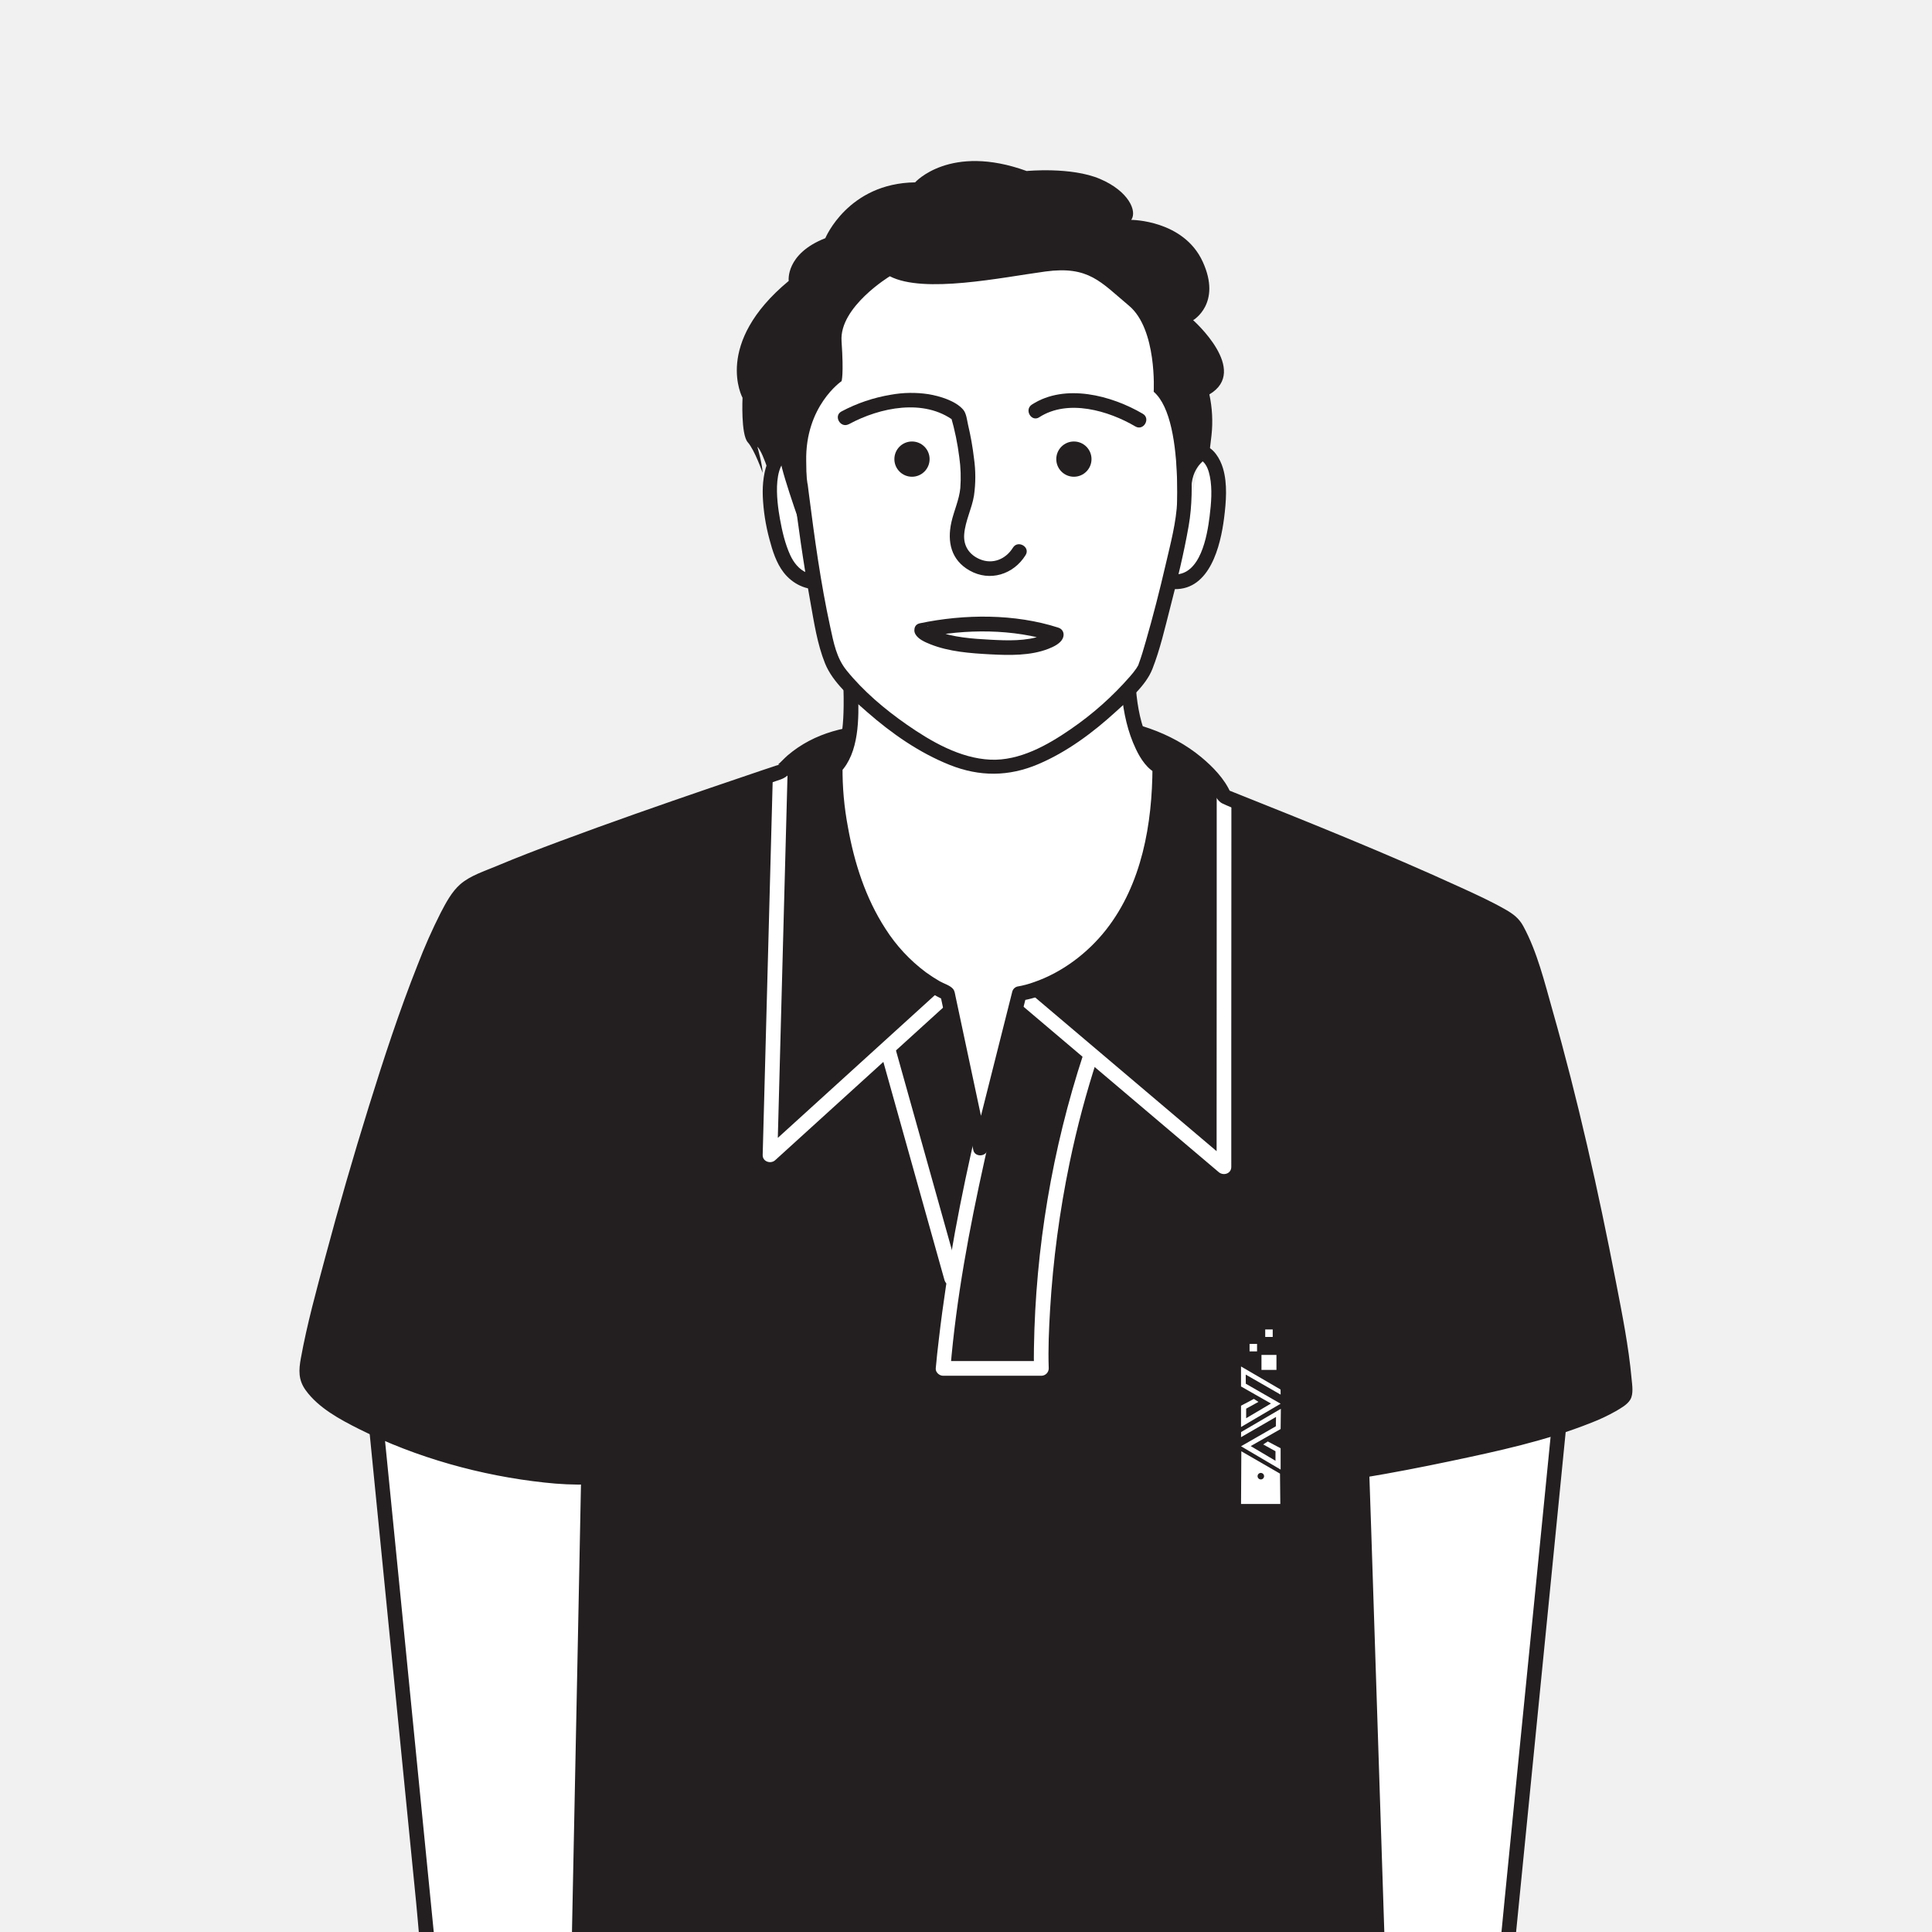 <svg width="1200" height="1200" viewBox="0 0 1200 1200" fill="none" xmlns="http://www.w3.org/2000/svg">
<rect x="0" y="0" width="1200" height="1200" fill="#808080" stroke="none"/>
<g clip-path="url(#clip0_2929_3274)">
<rect width="1200" height="1200" fill="#F1F1F1"/>
<path d="M934.604 1225.4L972.134 846.905L823.555 882.904L840.755 1225.4H934.604Z" fill="white"/>
<path d="M939.152 1225.4L942.9 1187.69L951.875 1097.17L962.683 988.215L972.063 893.549L975.163 862.355C975.639 857.53 976.692 852.41 976.631 847.554C976.631 847.341 976.631 847.118 976.692 846.915C976.996 843.874 973.542 841.847 970.918 842.516L840.796 874.044L822.34 878.515C821.381 878.785 820.536 879.361 819.933 880.155C819.33 880.949 819.001 881.917 818.997 882.914L824.852 999.407L834.1 1183.5L836.197 1225.41C836.22 1226.61 836.708 1227.76 837.558 1228.61C838.408 1229.46 839.554 1229.95 840.755 1229.97H934.594C940.469 1229.97 940.479 1220.84 934.594 1220.84H840.755L845.313 1225.41L839.469 1108.9L830.22 924.814L828.144 882.904L824.801 887.304L954.924 855.776L973.38 851.305L967.606 846.905L963.878 884.597L954.904 975.117L944.055 1084.09L934.665 1178.74L931.626 1209.95C931.14 1214.78 930.127 1219.88 930.158 1224.75C930.149 1224.97 930.125 1225.18 930.087 1225.4C929.438 1231.24 938.555 1231.2 939.152 1225.4Z" fill="#231F20"/>
<path d="M267.672 1228.44L230.143 849.947L378.721 885.946L361.511 1228.44H267.672Z" fill="white"/>
<path d="M272.231 1228.44L268.493 1190.74L259.518 1100.22L248.741 991.256L239.32 896.59L236.231 865.397C235.775 860.814 236.129 855.026 234.762 850.596C234.721 850.385 234.701 850.171 234.701 849.957L228.927 854.357L359.06 885.885L377.506 890.356L374.163 885.956L368.268 1002.44L359.02 1186.53L356.913 1228.44L361.471 1223.88H267.672C261.808 1223.88 261.797 1233 267.672 1233H361.512C362.713 1232.98 363.859 1232.49 364.709 1231.64C365.559 1230.79 366.046 1229.64 366.07 1228.44L371.925 1111.95L381.173 927.855L383.28 885.946C383.271 884.948 382.94 883.98 382.336 883.187C381.731 882.394 380.886 881.818 379.927 881.546L249.804 850.018L231.348 845.547C228.725 844.908 225.271 846.865 225.585 849.947L229.322 887.639L238.297 978.158L249.105 1087.13L258.485 1181.78C260.004 1197.07 260.926 1212.57 263.053 1227.79C263.053 1228 263.053 1228.23 263.114 1228.44C263.692 1234.23 272.808 1234.29 272.231 1228.44Z" fill="#231F20"/>
<path d="M609.034 454.444C572.568 461.744 521.597 439.4 485.455 479.191C485.455 479.191 319.11 534.461 290.737 551.239C262.365 568.017 192.289 824.714 190.223 851.538C188.156 878.363 299.479 919.623 365.462 917.555L359.283 1228.14L856.081 1225.45L845.952 913.368C845.952 913.368 986.102 890.254 1008.58 867.282C1016.41 859.922 957.335 587.481 938.778 572.67C920.221 557.859 760.378 494.61 760.378 494.61C760.378 494.61 732.593 429.708 609.034 454.444Z" fill="#231F20" stroke="#231F20" stroke-width="0.75" stroke-miterlimit="10"/>
<path d="M629.901 620.358L741.426 714.862L756.985 728.041C759.902 730.504 764.764 728.994 764.774 724.817V647.071L764.835 523.107V494.62C764.835 488.75 755.719 488.74 755.719 494.62V572.366L755.658 696.32V724.837L763.437 721.603L651.892 627.099L636.333 613.92C631.876 610.149 625.393 616.577 629.881 620.378L629.901 620.358Z" fill="white"/>
<path d="M585.271 613.901L488.909 701.49L475.052 714.081L482.832 717.305L484.989 636.68L488.403 508.833L489.193 479.434C489.345 473.564 480.228 473.564 480.076 479.434L477.919 560.059L474.505 687.987L473.715 717.386C473.604 721.512 478.689 723.165 481.495 720.61L577.866 633.03L591.713 620.439C596.069 616.486 589.606 610.048 585.271 613.982V613.901Z" fill="white"/>
<path d="M606.927 699.686C596.697 743.369 588.309 787.204 583.143 831.79C582.434 837.873 581.715 843.884 581.209 849.947C581.006 852.4 583.468 854.509 585.767 854.509H646.827C648.032 854.496 649.184 854.011 650.036 853.158C650.888 852.305 651.372 851.153 651.385 849.947C650.95 837.781 651.517 825.616 652.226 813.451C654.06 782.746 658.122 752.215 664.381 722.1C668.934 700.167 674.71 678.506 681.683 657.219C683.516 651.623 674.714 649.23 672.89 654.786C653.533 713.738 643.186 775.279 642.198 837.325C642.137 841.522 642.097 845.729 642.249 849.937L646.807 845.375H585.767L590.325 849.937C593.962 806.344 602.045 763.32 611.516 720.65C612.883 714.456 614.271 708.272 615.72 702.098C617.057 696.391 608.275 693.988 606.927 699.676V699.686Z" fill="white"/>
<path d="M546.921 653.326L581.695 777.462L586.628 795.051C588.269 800.901 597.396 798.417 595.745 792.527L560.96 668.401L556.037 650.812C554.396 644.963 545.27 647.446 546.921 653.326Z" fill="white"/>
<path d="M607.829 450.045C588.37 453.765 568.121 449.933 548.501 450.045C526.955 450.187 505.957 454.901 489.203 469.195C487.177 470.939 485.405 472.986 483.399 474.73C482.913 475.146 484.726 474.416 484.017 474.862C483.369 475.164 482.69 475.392 481.991 475.541L473.067 478.532C462.262 482.175 451.474 485.841 440.703 489.531C409.697 500.155 378.752 510.962 348.039 522.408C334.77 527.355 321.531 532.404 308.484 537.898C301.1 541.01 292.034 543.859 285.895 549.222C280.537 553.895 276.921 560.83 273.679 567.034C268.411 577.45 263.677 588.129 259.498 599.029C248.001 627.982 238.297 657.665 229.049 687.399C219.426 718.312 210.438 749.401 202.084 780.666C196.523 801.448 190.739 822.362 186.89 843.52C185.543 850.859 185.178 856.962 189.807 863.41C197.749 874.48 211.181 881.658 223.083 887.639C258.657 905.41 298.831 916.612 338.315 920.85C347.34 921.868 356.423 922.275 365.502 922.067L360.944 917.505L358.847 1022.94L355.464 1189.8L354.705 1228.14C354.72 1229.35 355.206 1230.5 356.057 1231.35C356.908 1232.2 358.059 1232.69 359.263 1232.71L408.897 1232.43L527.482 1231.79L670.854 1231.01L795.173 1230.34C815.138 1230.23 835.265 1230.85 855.22 1230.02H856.091C857.296 1230.01 858.448 1229.52 859.3 1228.67C860.152 1227.82 860.636 1226.66 860.649 1225.46L857.205 1119.67L851.746 952.135L850.429 913.368L847.086 917.758C864.954 914.808 882.762 911.341 900.488 907.62C930.046 901.396 960.252 894.918 988.422 883.665C993.61 881.673 998.644 879.301 1003.48 876.568C1006.52 874.784 1010.73 872.513 1012.6 869.35C1014.73 865.772 1013.76 860.227 1013.4 856.293C1011.59 836.251 1007.57 816.32 1003.76 796.592C992.788 739.821 980.085 683.05 964.253 627.374C959.33 610.038 954.802 591.233 946.152 575.276C943.488 570.359 939.841 567.632 935.01 564.885C926.136 559.816 916.777 555.548 907.498 551.3C860.629 529.839 812.595 510.577 764.622 491.447L761.583 490.221L764.308 492.319C760.641 483.814 753.288 476.261 746.308 470.442C727.113 454.465 702.549 447.125 678.006 444.976C654.556 442.898 630.894 445.503 607.88 450.045C602.126 451.19 604.557 459.98 610.3 458.844C649.805 451.048 696.097 448.382 731.59 470.929C736.121 473.784 740.353 477.088 744.222 480.792C747.005 483.478 749.575 486.376 751.91 489.46C754.169 492.603 755.719 497.388 759.315 499.081C765.909 502.193 772.989 504.535 779.756 507.252C794.443 513.166 809.104 519.137 823.738 525.165C855.656 538.344 887.796 551.402 918.792 566.669C923.391 568.93 927.99 571.231 932.376 573.877C933.136 574.333 933.885 574.81 934.625 575.286C935.141 575.621 936.407 576.644 935.638 575.955C935.968 576.232 936.27 576.541 936.539 576.878C936.985 577.425 936.225 576.269 937.025 577.587C941.361 584.684 943.65 591.78 946.375 599.819C956.352 629.219 963.838 659.53 971.141 689.69C979.569 724.476 987.247 759.434 994.175 794.565C996.88 808.392 999.473 822.261 1001.68 836.129C1003.04 844.716 1004.52 853.008 1004.72 861.788C1004.72 862.933 1004.72 864.069 1004.65 865.214C1005.13 864.606 1004.65 864.809 1004.65 865.214C1004.33 865.559 1005.26 864.069 1005.41 864.048C1004.18 864.221 1001.58 867.161 1000.34 867.911C997.788 869.466 995.143 870.871 992.423 872.118C977.229 879.214 960.738 883.685 944.592 887.943C913.576 896.114 882.043 902.491 850.449 907.995C848.555 908.32 846.661 908.654 844.756 909.009C843.794 909.274 842.945 909.848 842.341 910.643C841.737 911.438 841.411 912.41 841.414 913.409L844.858 1019.2L850.317 1186.72L851.584 1225.49L856.142 1220.93L806.508 1221.2L687.932 1221.84L544.56 1222.62L420.242 1223.29L379.572 1223.51C373.393 1223.51 366.323 1222.62 360.195 1223.62C359.905 1223.64 359.614 1223.64 359.324 1223.62L363.882 1228.18L365.979 1122.75L369.281 955.896L370.04 917.555C370.027 916.349 369.543 915.197 368.691 914.344C367.839 913.491 366.687 913.006 365.482 912.993C326.403 914.068 286.149 903.626 249.946 889.595C234.964 883.807 219.75 877.045 206.825 867.424C202.773 864.383 198.458 860.855 196.007 856.354C195.399 855.281 194.981 854.112 194.771 852.897C194.75 852.22 194.773 851.543 194.842 850.869C194.903 849.734 194.903 850.312 194.903 850.261C197.475 832.115 202.712 814.13 207.321 796.43C215.053 766.747 223.373 737.216 232.28 707.837C241.397 677.545 251.06 647.345 262.051 617.611C269.242 598.187 276.363 576.786 288.58 559.826C289.237 558.848 289.987 557.934 290.818 557.099C291.193 556.704 291.588 556.329 291.983 555.943C293.107 554.879 291.71 556.014 292.631 555.416C295.792 553.494 299.086 551.8 302.487 550.347C313.214 545.41 324.255 541.132 335.276 536.895C365.239 525.388 395.526 514.723 425.844 504.231C445.555 497.398 465.348 490.9 485.101 484.057C489.051 482.688 491.371 479.393 494.47 476.626C502.548 469.52 512.229 464.482 522.681 461.946C542.514 456.979 563.199 459.828 583.336 460.446C592.338 460.912 601.363 460.385 610.25 458.875C616.003 457.749 613.572 448.95 607.829 450.045Z" fill="#231F20"/>
<path d="M525.041 395.058C525.041 395.058 536.234 459.016 518.781 476.443C518.781 476.443 516.239 583.071 588.492 617.134L608.933 713.169L633.122 617.134C633.122 617.134 720.387 604.715 720.387 476.443C720.387 476.443 697.454 467.208 700.888 395.058H525.041Z" fill="white"/>
<path d="M520.645 396.274C523.077 410.281 524.199 424.485 523.998 438.701C523.846 448.22 523.349 458.753 519.298 467.542C517.414 471.597 514.182 474.091 514.233 478.694C514.446 509.431 521.05 541.477 534.968 568.919C546.242 591.222 563.533 610.16 586.213 621.027L584.116 618.3L601.944 702.179L604.537 714.345C605.479 718.795 612.256 718.592 613.329 714.345L634.5 630.313L637.539 618.3L634.358 621.493C645.328 619.902 656.339 614.58 665.617 608.791C688.51 594.517 704.606 572.103 713.833 546.951C722.099 524.455 724.895 500.216 724.976 476.372C724.976 474.162 723.517 472.743 721.633 471.973C723.902 472.905 722.069 472.206 721.633 471.81C721.198 471.415 720.62 471.08 721.309 471.618C720.835 471.24 720.382 470.837 719.952 470.411C717.096 467.421 714.803 463.938 713.185 460.132C704.129 440.343 704.535 416.185 705.487 394.987C705.474 393.781 704.989 392.628 704.137 391.776C703.285 390.923 702.133 390.438 700.929 390.425H525.041C519.166 390.425 519.156 399.549 525.041 399.549H700.888L696.33 394.987C695.317 418.111 695.317 443.952 705.558 465.332C708.414 471.334 712.76 478.126 719.172 480.762L715.829 476.372C715.707 511.641 709.275 549.1 686.99 577.486C675.453 592.185 659.408 604.117 642.299 609.997C638.93 611.233 635.455 612.156 631.917 612.755C631.15 612.952 630.451 613.351 629.891 613.911C629.332 614.471 628.933 615.171 628.736 615.938L607.555 699.949L604.517 711.962H613.309L593.476 618.756C593.151 617.256 593.01 615.614 592.057 614.367C590.295 612.076 586.152 610.91 583.66 609.47C580.712 607.769 577.855 605.915 575.101 603.915C565.145 596.498 556.625 587.325 549.96 576.847C537.642 557.849 530.592 535.881 526.662 513.699C524.33 501.42 523.21 488.942 523.319 476.443L521.982 479.667C533.722 467.431 533.479 446.091 533.023 430.327C532.696 418.09 531.488 405.893 529.407 393.831C528.424 388.073 519.642 390.526 520.645 396.274Z" fill="#231F20"/>
<path d="M745.994 280.867C745.994 280.867 755.577 282.55 756.651 300.899C757.724 319.248 752.913 362.435 729.483 361.36" fill="white"/>
<path d="M744.779 285.267C745.417 285.388 745.711 285.419 746.967 286.503C749.621 288.774 750.776 292.505 751.454 295.81C753.085 303.778 752.305 312.699 751.312 320.708C749.823 332.731 745.701 357.123 729.483 356.798C723.608 356.687 723.608 365.811 729.483 365.922C751.495 366.368 758.119 338.966 760.297 321.813C761.553 311.848 762.516 300.524 759.598 290.802C757.876 285.023 753.733 277.755 747.2 276.467C741.477 275.332 739.015 284.131 744.779 285.267Z" fill="#231F20"/>
<path d="M495.433 278.2L508.945 361.329C508.945 361.329 496.162 363.448 488.17 349.58C480.178 335.711 467.536 278.2 495.433 278.2Z" fill="white"/>
<path d="M491.047 279.437L504.549 362.566L507.74 356.95C510.08 356.595 506.93 356.95 506.231 356.889C504.448 356.785 502.695 356.384 501.044 355.703C496.233 353.675 492.941 349.387 490.814 344.764C487.613 337.759 485.81 329.913 484.452 322.37C482.558 311.878 478.375 283.107 495.433 282.732C501.298 282.6 501.318 273.476 495.433 273.608C477.149 274.003 473.249 293.305 473.776 308.177C474.155 317.229 475.545 326.209 477.919 334.951C479.813 342.108 482.153 349.631 486.732 355.561C492.222 362.657 501.105 367.118 510.161 365.749C512.774 365.354 513.696 362.323 513.342 360.143L499.829 276.953C498.938 271.205 490.105 273.659 491.047 279.437Z" fill="#231F20"/>
<path d="M497.104 300.899C497.104 300.899 508.915 398.048 518.234 413.61C527.553 429.171 578.069 476.463 617.452 476.463C656.835 476.463 706.591 424.832 710.916 415.495C715.241 406.158 735.156 330.896 735.774 310.996C736.392 291.095 730.8 222.666 730.8 222.666C730.8 222.666 705.284 161.708 677.955 155.483C650.626 149.259 567.959 149.887 549.311 158.596C530.663 167.304 486.326 228.262 497.104 300.899Z" fill="white"/>
<path d="M492.546 300.899C495.514 325.229 498.978 349.631 503.323 373.789C505.603 386.512 507.598 399.975 512.44 412.018C517.282 424.062 529.083 433.926 538.554 442.218C553.859 455.62 570.968 467.563 589.961 475.136C608.467 482.485 626.518 482.425 644.842 474.649C662.761 467.046 678.806 455.063 693.119 441.995C701.121 434.686 711.696 425.907 715.778 415.495C720.559 403.33 723.517 390.222 726.779 377.591C731.114 360.803 735.277 343.883 738.276 326.801C740.555 313.824 740.393 301.355 739.765 288.277C738.944 271.317 737.739 254.387 736.483 237.467C735.946 230.371 736.169 223.528 733.241 217.05C727.352 203.699 720.194 190.944 711.868 178.963C703.056 166.524 692.025 153.486 676.324 150.577C659.742 147.444 642.512 147.049 625.677 146.887C607.231 146.714 588.634 147.161 570.309 149.421C558.488 150.891 547.64 152.696 538.422 160.705C526.267 171.258 517.15 185.735 509.938 199.978C499.792 220.04 493.524 241.84 491.462 264.231C490.39 276.893 490.792 289.637 492.657 302.207C493.488 307.995 502.27 305.532 501.45 299.774C495.504 258.097 507.436 212.843 533.367 179.561C540.002 171.045 547.214 163.259 557.577 160.765C572.204 157.237 587.732 156.71 602.703 156.264C620.701 155.598 638.723 155.937 656.683 157.278C663.18 157.662 669.642 158.506 676.02 159.802C682.817 161.343 688.307 165.662 693.139 170.528C704.565 181.852 712.831 196.308 720.083 210.572C722.231 214.779 724.074 219.138 726.161 223.366C727.478 226.001 725.746 223.812 726.242 222.818C725.898 223.508 726.455 225.474 726.505 226.204C727.599 239.971 728.592 253.742 729.483 267.515C730.395 281.901 731.762 296.55 731.195 310.976C730.668 324.347 726.971 337.871 723.973 350.837C720.296 366.693 716.264 382.487 711.747 398.13C710.379 402.874 709.022 407.669 707.29 412.322C706.733 413.823 707.29 412.647 706.824 413.468C706.51 414.046 706.165 414.593 705.811 415.151C704.61 416.891 703.301 418.554 701.891 420.128C691.05 432.548 678.686 443.546 665.091 452.863C650.656 462.828 633.254 472.662 615.122 471.841C596.332 470.999 578.342 460.588 563.28 450.106C549.605 440.596 536.295 429.364 525.801 416.377C519.531 408.632 517.798 399.235 515.671 389.411C509.735 362.161 505.957 334.394 502.412 306.748C502.169 304.802 501.916 302.866 501.683 300.919C500.963 295.141 491.847 295.07 492.546 300.899Z" fill="#231F20"/>
<path d="M729.757 339.25C729.757 339.25 737.8 261.635 716.589 243.327C716.589 243.327 718.776 204.52 701.222 189.871C683.668 175.222 676.344 164.983 649.278 168.642C622.213 172.302 573.895 182.571 552.694 171.592C552.694 171.592 521.242 190.631 522.701 211.859C524.16 233.088 522.701 236.757 522.701 236.757C522.701 236.757 500.021 252.136 500.751 286.534C501.48 320.931 500.751 336.33 500.751 336.33C500.751 336.33 486.134 296.053 484.665 285.804C484.665 285.804 479.063 289.859 480.147 302.348C480.147 302.348 474.728 281.759 470.403 277.43C470.403 277.43 473.654 288.804 473.654 293.65C473.654 293.65 468.782 279.569 464.447 274.693C460.111 269.817 461.195 247.057 461.195 247.057C461.195 247.057 442.78 213.542 489.882 174.492C489.882 174.492 487.714 157.694 512.622 147.941C512.622 147.941 526.692 113.807 568.385 113.27C568.385 113.27 590.031 88.94 637.68 106.224C637.68 106.224 665.283 103.518 683.151 111.101C701.02 118.684 706.449 131.153 702.64 136.567C702.64 136.567 735.125 136.567 747.038 162.57C758.95 188.573 741.081 198.873 741.081 198.873C741.081 198.873 776.342 230.097 751.16 244.969C752.967 253.331 753.412 261.931 752.477 270.435L750.856 283.979C750.856 283.979 740.565 288.318 740.028 302.399C739.491 316.48 729.757 339.25 729.757 339.25Z" fill="#231F20"/>
<path d="M667.015 296.114C673.057 296.114 677.955 291.212 677.955 285.165C677.955 279.118 673.057 274.216 667.015 274.216C660.973 274.216 656.075 279.118 656.075 285.165C656.075 291.212 660.973 296.114 667.015 296.114Z" fill="#231F20"/>
<path d="M566.45 296.114C572.492 296.114 577.39 291.212 577.39 285.165C577.39 279.118 572.492 274.216 566.45 274.216C560.408 274.216 555.51 279.118 555.51 285.165C555.51 291.212 560.408 296.114 566.45 296.114Z" fill="#231F20"/>
<path d="M527.3 263.45C546.546 253.018 574.057 247.321 592.726 261.544L590.639 258.817C593.032 267.071 594.769 275.502 595.836 284.03C596.737 290.344 596.951 296.738 596.474 303.099C595.785 310.459 592.483 317.291 590.903 324.459C588.228 336.624 590.761 347.867 602.197 354.345C614.838 361.502 629.546 356.818 637.022 344.775C640.121 339.777 632.241 335.195 629.151 340.172C624.694 347.35 616.56 350.736 608.548 347.329C601.903 344.501 598.307 338.935 598.885 331.809C599.553 323.485 603.635 315.973 604.962 307.823C606.056 300.143 606.056 292.348 604.962 284.668C604.136 277.687 602.912 270.758 601.295 263.916C600.617 261.017 600.282 256.739 598.196 254.377C593.415 248.872 583.569 245.983 576.681 244.837C568.925 243.664 561.03 243.78 553.312 245.182C542.588 246.952 532.225 250.462 522.63 255.573C517.474 258.361 522.073 266.248 527.239 263.45H527.3Z" fill="#231F20"/>
<path d="M645.49 259.162C663.369 247.615 688.601 255.107 705.203 264.879C710.268 267.86 714.867 259.973 709.812 257.002C690.424 245.618 661.555 237.933 640.932 251.285C636.019 254.458 640.577 262.355 645.531 259.162H645.49Z" fill="#231F20"/>
<path d="M573.652 396.021C599.827 390.557 629.364 390.486 654.86 398.728L652.135 391.966C652.135 392.037 651.953 392.351 651.892 392.361C651.203 392.412 653.097 391.55 652.186 391.946C651.922 392.067 651.73 392.473 651.477 392.625C650.727 393.101 652.277 392.077 651.365 392.706C651.042 392.944 650.704 393.161 650.352 393.355C649.405 393.867 648.423 394.314 647.415 394.693C637.387 398.363 625.687 397.886 615.233 397.339C604.091 396.751 592.047 395.92 581.472 391.865C579.693 391.176 577.995 390.296 576.407 389.239C575.769 388.174 576.954 389.594 576.407 389.239C573.541 384.109 565.67 388.702 568.537 393.841C570.34 397.065 574.614 398.86 577.815 400.147C589.484 404.821 602.835 405.773 615.294 406.432C626.953 407.041 639.99 407.335 651.092 403.016C654.212 401.799 658.557 399.823 660.087 396.548C661.363 393.811 660.35 390.81 657.362 389.847C630.296 381.108 599.057 381.342 571.312 387.14C565.488 388.377 567.919 397.177 573.652 396.021Z" fill="#231F20"/>
<path d="M795.385 863.055L770.822 848.74V861.159L789.419 871.753L774.012 880.877V874.946L781.64 870.729L778.793 868.884L770.822 873.111V886.341L795.416 871.874L773.79 859.456L773.739 853.779L795.416 866.218L795.385 863.055Z" fill="white"/>
<path d="M770.862 889.484L795.568 875.027L795.416 887.598L776.828 898.192L792.225 907.306V901.385L784.598 897.168L787.444 895.313L795.416 899.54V912.78L770.822 898.304L792.458 885.885L792.549 880.096L770.822 892.657L770.862 889.484Z" fill="white"/>
<path d="M795.021 915.284L771.014 901.416L770.832 934.14H795.223L795.031 915.284H795.021ZM783.119 918.904C782.718 918.904 782.326 918.785 781.993 918.562C781.66 918.339 781.4 918.022 781.247 917.652C781.094 917.281 781.054 916.874 781.132 916.48C781.21 916.087 781.403 915.726 781.686 915.442C781.97 915.159 782.33 914.966 782.723 914.887C783.116 914.809 783.524 914.849 783.894 915.003C784.264 915.156 784.581 915.416 784.803 915.75C785.026 916.083 785.145 916.475 785.145 916.876C785.145 917.414 784.931 917.929 784.551 918.31C784.171 918.69 783.656 918.904 783.119 918.904Z" fill="white"/>
<path d="M780.779 834.72H776.129V839.373H780.779V834.72Z" fill="white"/>
<path d="M792.823 841.563H783.524V850.869H792.823V841.563Z" fill="white"/>
<path d="M790.503 825.748H785.854V830.401H790.503V825.748Z" fill="white"/>
</g>
<defs>
<clipPath id="clip0_2929_3274">
<rect width="1200" height="1200" fill="white"/>
</clipPath>
</defs>
</svg>
